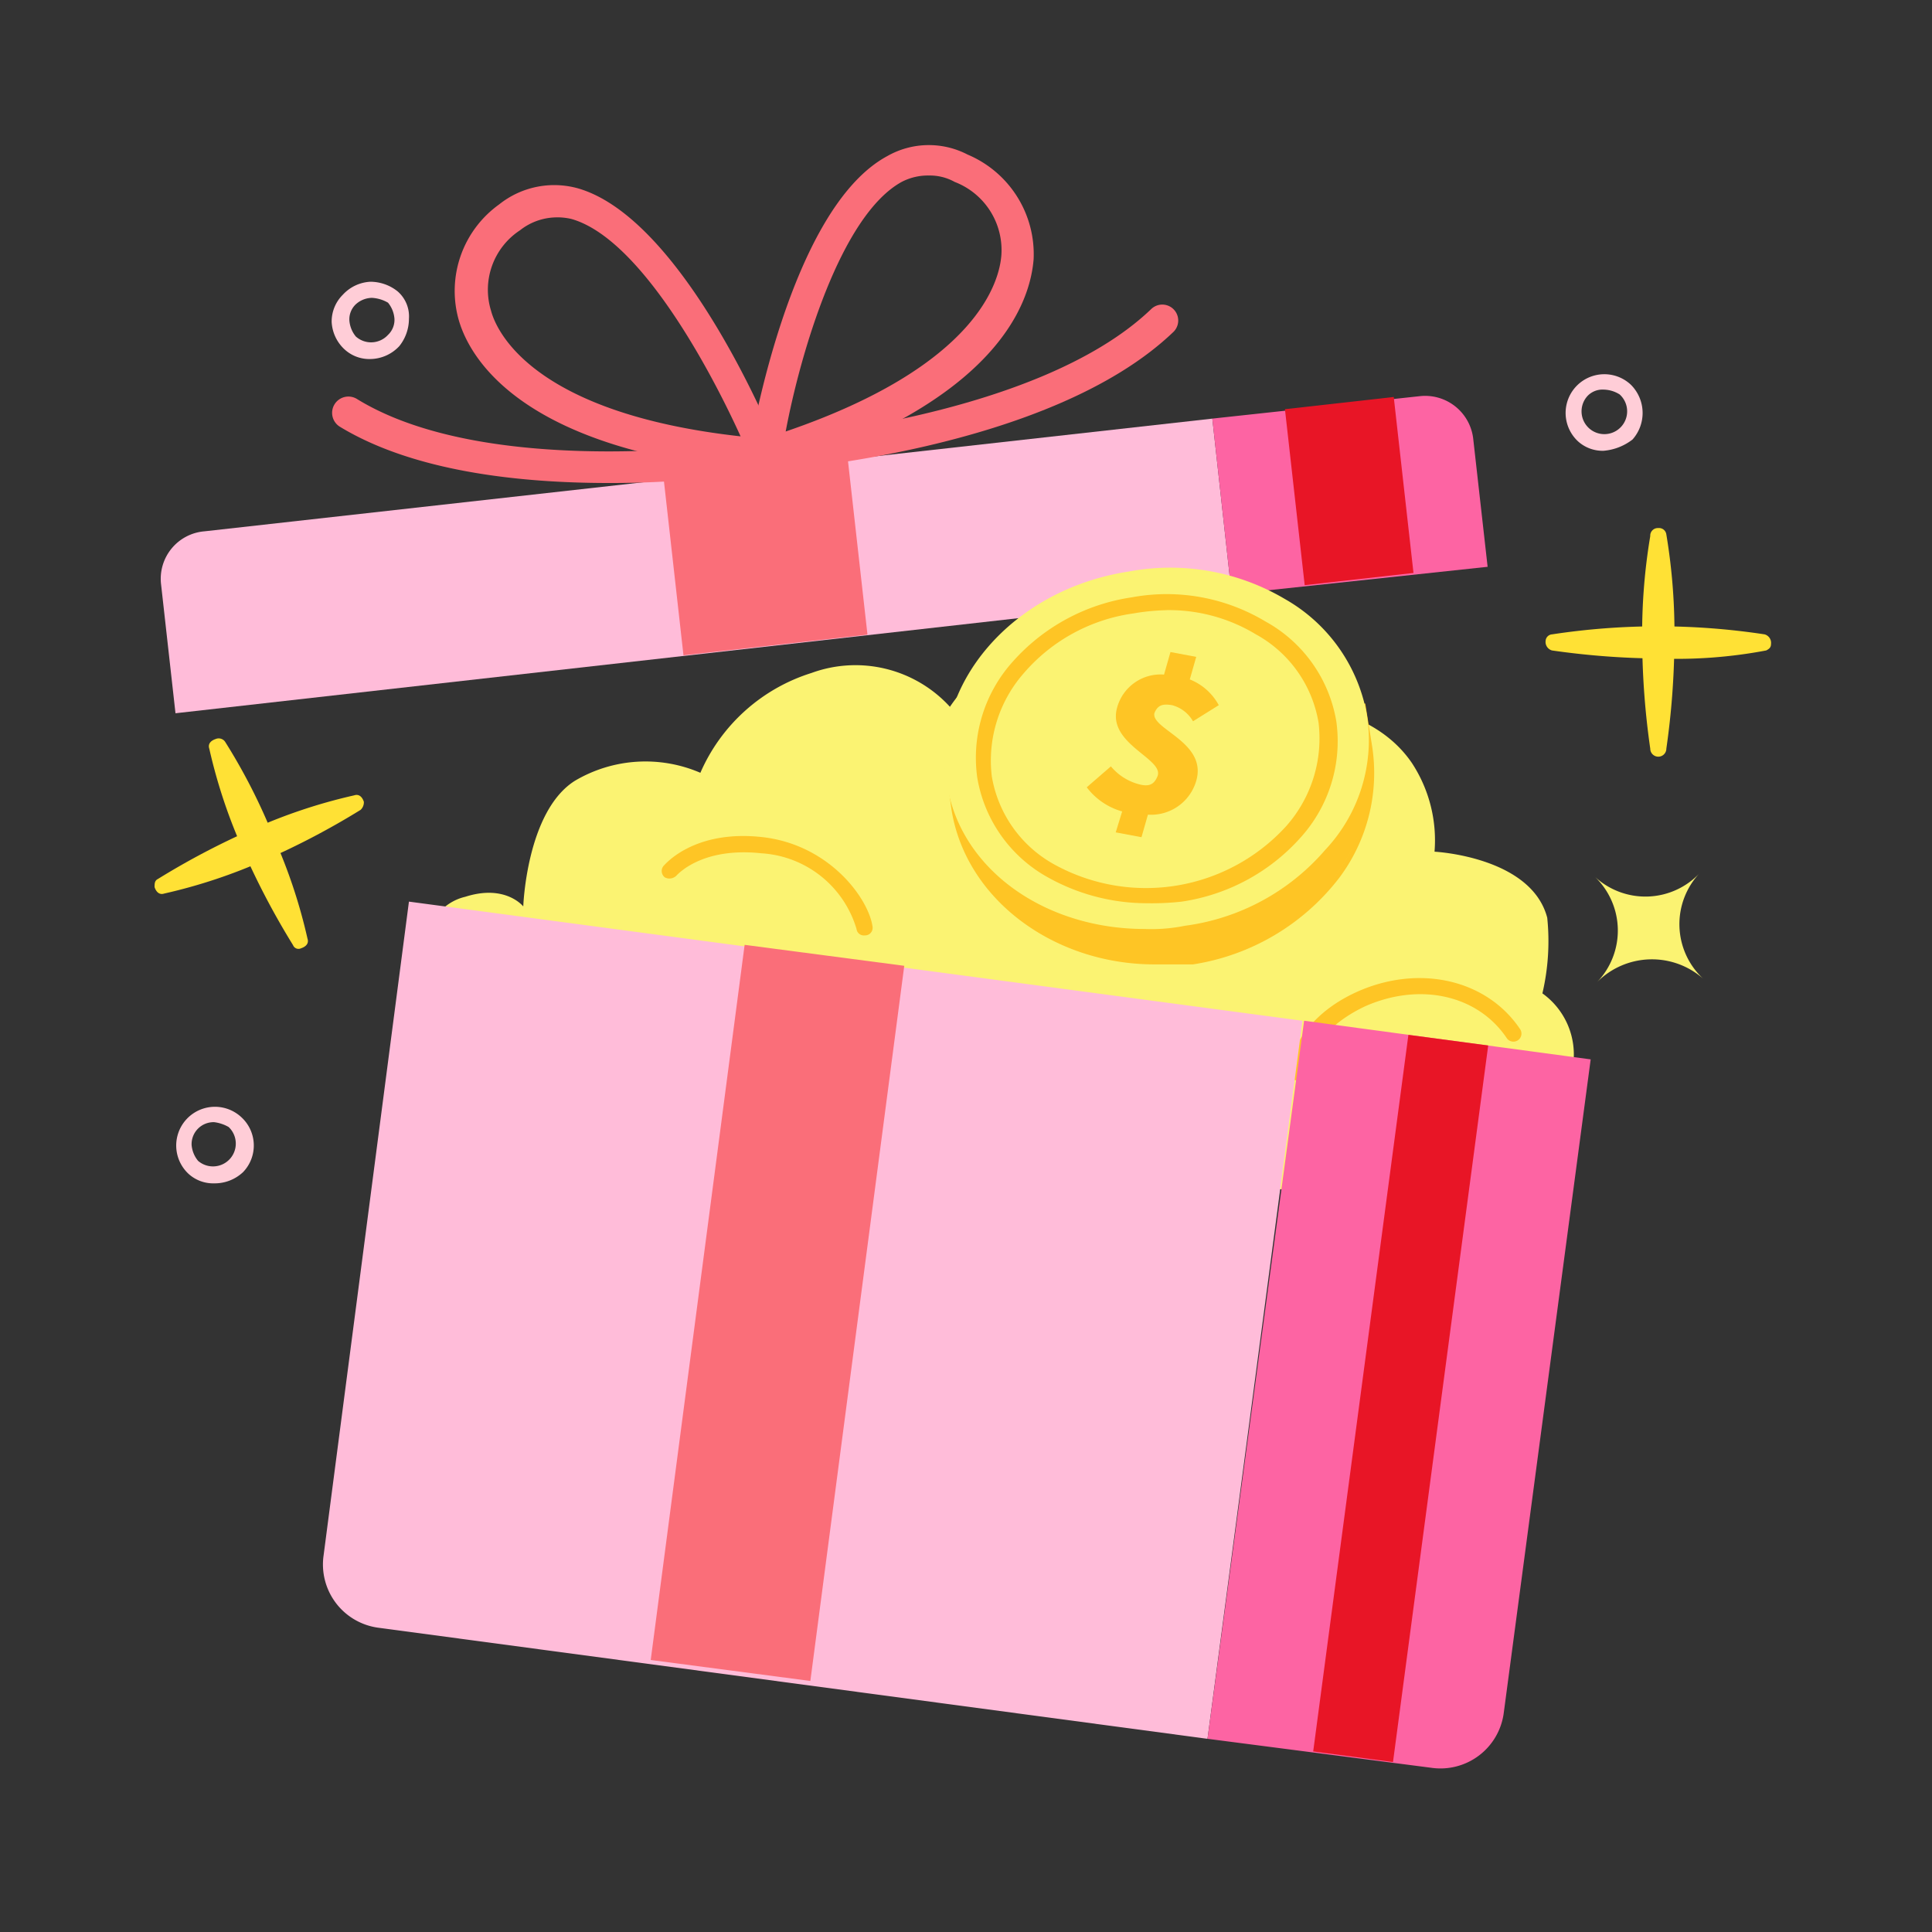 <svg xmlns="http://www.w3.org/2000/svg" width="96" height="96" viewBox="0 0 96 96"><rect x="0" y="0" width="96" height="96" fill="#333333" stroke="none"/><defs><style>.a{fill:rgba(245,248,250,0);}.b{fill:#fbf372;}.c{fill:#fec525;}.d{fill:#ffe135;}.e{fill:#ffbcd9;}.f{fill:#fd64a3;}.g{fill:#fa6e79;}.h{fill:#e81526;}.i{fill:#ffcdd7;}</style></defs><rect class="a" width="96" height="96"/><g transform="translate(0 -0.1)"><path class="b" d="M26.5,55.12a2.49,2.49,0,0,1,1.92-2.56c2-.64,2.88.48,2.88.48s.16-4.72,2.56-6.24a6.888,6.888,0,0,1,6.24-.4,8.932,8.932,0,0,1,5.52-4.96,6.36,6.36,0,0,1,6.88,1.68,8.142,8.142,0,0,1,8.56-3.36c2.48.4,4.96,3.2,4.96,3.2s6.72-1.04,9.44,2.96a7,7,0,0,1,1.12,4.4s4.8.24,5.6,3.28a11.381,11.381,0,0,1-.24,3.76,3.737,3.737,0,0,1,1.52,3.6c-.16,1.36-.96,4-2.88,4.8-1.2.48-6.48,3.28-27.28-.72C35.459,61.6,26.979,58.08,26.5,55.12Z" transform="translate(-5.299 -7.9)"/><g transform="translate(32.873 41.641)"><path class="c" d="M51.178,56.965a.366.366,0,0,1-.4-.32,5.264,5.264,0,0,0-4.72-3.76c-2.96-.32-4.16,1.04-4.24,1.12a.493.493,0,0,1-.56.08.4.4,0,0,1-.08-.56c.08-.08,1.52-1.84,4.96-1.44,3.36.4,5.28,3.12,5.44,4.48a.378.378,0,0,1-.4.4Z" transform="translate(-41.091 -52.026)"/></g><g transform="translate(42.287 53.125)"><path class="d" d="M63.052,70.076c-.08,0-.16-.08-.24-.16-.24-.96-2.24-3.2-5.44-3.04-3.12.16-4.08,1.92-4.08,1.92-.08.08-.24.16-.32.08s-.16-.24-.08-.32,1.12-2,4.48-2.16a6.063,6.063,0,0,1,5.92,3.36c0,.16-.08.24-.24.32Z" transform="translate(-52.859 -66.38)"/></g><g transform="translate(64 48.701)"><path class="c" d="M80.4,65.93h0a.429.429,0,0,1-.4-.4c0-.08.24-2.56,3.44-4,3.04-1.36,6.4-.64,8.08,1.84a.4.4,0,0,1-.64.48c-1.44-2.16-4.32-2.8-7.04-1.6-2.72,1.28-2.96,3.2-2.96,3.28C80.8,65.85,80.64,65.93,80.4,65.93Z" transform="translate(-80 -60.852)"/></g><path class="e" d="M24.332,56.1l44.4,5.92h0L64.012,97.7h0l-41.2-5.52a3.172,3.172,0,0,1-2.72-3.6l4.24-32.48Z" transform="translate(-4.012 -11.199)"/><path class="f" d="M79.8,63.5l14.24,1.92h0L89.72,97.9a3.172,3.172,0,0,1-3.6,2.72L75,99.18h0L79.8,63.5Z" transform="translate(-15 -12.68)"/><path class="e" d="M12.156,31.7l50.08-5.6h0l.96,8.72h0l-52.48,5.92h0L10,34.34A2.366,2.366,0,0,1,12.156,31.7Z" transform="translate(-1.996 -5.199)"/><rect class="g" width="9.2" height="8.8" transform="translate(32.98 23.916) rotate(-6.402)"/><path class="f" d="M75.3,25.816,85.62,24.7a2.406,2.406,0,0,1,2.64,2.08l.72,6.4h0l-12.72,1.36h0Z" transform="translate(-15.061 -4.916)"/><rect class="h" width="5.44" height="8.8" transform="translate(63.848 20.432) rotate(-6.402)"/><rect class="g" width="35.84" height="8" transform="translate(32.334 82.584) rotate(-82.519)"/><rect class="h" width="35.92" height="4" transform="translate(65.252 87.129) rotate(-82.432)"/><path class="b" d="M99.16,59.74h0A3.7,3.7,0,0,0,99,54.46h0a3.7,3.7,0,0,0,5.28-.16h0a3.7,3.7,0,0,0,.16,5.28h0A3.846,3.846,0,0,0,99.16,59.74Z" transform="translate(-19.801 -10.84)"/><g transform="translate(16.48 14.1)"><path class="i" d="M22.52,21.44a1.817,1.817,0,0,1-1.28-.48,1.993,1.993,0,0,1-.64-1.36,1.874,1.874,0,0,1,.56-1.36,1.993,1.993,0,0,1,1.36-.64,2.172,2.172,0,0,1,1.36.48h0a1.648,1.648,0,0,1,.56,1.36,2.172,2.172,0,0,1-.48,1.36A2,2,0,0,1,22.52,21.44Zm.08-3.04h0a1.222,1.222,0,0,0-.8.32,1.027,1.027,0,0,0-.32.8,1.421,1.421,0,0,0,.32.8,1.138,1.138,0,0,0,1.6-.08,1.027,1.027,0,0,0,.32-.8,1.421,1.421,0,0,0-.32-.8h0A1.788,1.788,0,0,0,22.6,18.4Z" transform="translate(-20.6 -17.6)"/></g><g transform="translate(77.789 18.689)"><path class="i" d="M99.127,27.147a1.817,1.817,0,0,1-1.28-.48,1.924,1.924,0,1,1,2.64-2.8h0a1.982,1.982,0,0,1,.08,2.72A2.716,2.716,0,0,1,99.127,27.147Zm0-3.04a1.027,1.027,0,0,0-.8.32,1.133,1.133,0,1,0,1.6-.08h0A1.544,1.544,0,0,0,99.127,24.107Z" transform="translate(-97.237 -23.337)"/></g><g transform="translate(8.75 55.09)"><path class="i" d="M12.827,72.647a1.817,1.817,0,0,1-1.28-.48,1.924,1.924,0,0,1,2.64-2.8h0a1.907,1.907,0,0,1,.08,2.72A2.054,2.054,0,0,1,12.827,72.647Zm0-3.04a1.094,1.094,0,0,0-1.12,1.12,1.421,1.421,0,0,0,.32.8,1.133,1.133,0,0,0,1.52-1.68l.24-.32-.24.32A1.912,1.912,0,0,0,12.827,69.607Z" transform="translate(-10.937 -68.837)"/></g><g transform="translate(22.582 9.289)"><path class="g" d="M43.646,25.837h0c-12-.96-14.64-5.6-15.2-7.52a5.288,5.288,0,0,1,2-5.76,4.388,4.388,0,0,1,3.92-.8c5.28,1.52,9.76,12.48,9.92,12.96a.947.947,0,0,1-.08.8A.673.673,0,0,1,43.646,25.837ZM33.246,13.2a2.973,2.973,0,0,0-1.76.64,3.534,3.534,0,0,0-1.44,4c.32,1.2,2.32,5.12,12.4,6.24-1.6-3.52-5.04-9.84-8.4-10.8A3,3,0,0,0,33.246,13.2Z" transform="translate(-28.228 -11.587)"/></g><g transform="translate(16.506 19.805)"><path class="g" d="M34.366,29.026c-4.4,0-9.68-.56-13.36-2.8a.81.81,0,1,1,.88-1.36c6.8,4.16,20.08,2.08,20.24,2a.769.769,0,1,1,.24,1.52A48.626,48.626,0,0,1,34.366,29.026Z" transform="translate(-20.631 -24.731)"/></g><g transform="translate(37.17 7.311)"><path class="g" d="M47.292,25.342a1.483,1.483,0,0,1-.56-.16.645.645,0,0,1-.24-.72c.08-.48,2-12.16,6.88-14.8a4.174,4.174,0,0,1,4-.08,5.371,5.371,0,0,1,3.28,5.2c-.16,2-1.6,7.12-13.12,10.64C47.452,25.262,47.372,25.342,47.292,25.342Zm8.16-14.72a2.827,2.827,0,0,0-1.36.32c-3.04,1.68-5.04,8.56-5.76,12.4,9.6-3.28,10.64-7.52,10.72-8.8a3.628,3.628,0,0,0-2.32-3.6A2.533,2.533,0,0,0,55.452,10.622Z" transform="translate(-46.462 -9.112)"/></g><g transform="translate(37.199 15.221)"><path class="g" d="M47.3,27.32a.789.789,0,0,1-.8-.72.87.87,0,0,1,.72-.88c.16,0,13.52-.96,19.28-6.48a.792.792,0,0,1,1.12,1.12c-6.16,5.92-19.68,6.88-20.32,6.96Z" transform="translate(-46.5 -19)"/></g><g transform="translate(46.961 34.98)"><path class="c" d="M79.44,43.7l.32,2c.8,4.8-2.56,9.76-8.8,10.8-5.68.96-11.04-2.64-11.84-7.44l-.32-2.32" transform="translate(-58.72 -43.7)"/><path class="c" d="M69.1,56.76c-4.96,0-9.36-3.2-10.08-7.68l-.32-2.32h.24l.32,2.32c.8,4.88,6.16,8.24,11.68,7.36a10.991,10.991,0,0,0,7.2-4.16,8.6,8.6,0,0,0,1.52-6.48l-.32-2h.24l.32,2a8.691,8.691,0,0,1-1.6,6.64,11.356,11.356,0,0,1-7.28,4.32Z" transform="translate(-58.7 -43.72)"/></g><g transform="translate(45.678 26.936)"><ellipse class="b" cx="10.48" cy="8.8" rx="10.48" ry="8.8" transform="translate(0 3.368) rotate(-9.248)"/><path class="b" d="M68.615,53.315c-4.96,0-9.2-2.96-9.84-7.28-.8-4.88,3.28-9.6,9.04-10.48a11.19,11.19,0,0,1,7.76,1.36,8.289,8.289,0,0,1,4.08,5.76,7.965,7.965,0,0,1-2.08,6.72,11.111,11.111,0,0,1-6.96,3.76A8.443,8.443,0,0,1,68.615,53.315Zm-.88-17.6v.08c-5.6.88-9.6,5.52-8.8,10.24s6,7.84,11.6,6.88a11.638,11.638,0,0,0,6.8-3.68,7.834,7.834,0,0,0,2-6.56,8.06,8.06,0,0,0-4-5.6,11.8,11.8,0,0,0-7.68-1.36Z" transform="translate(-57.413 -33.99)"/></g><g transform="translate(48.479 29.631)"><path class="c" d="M69.08,52.363a10.081,10.081,0,0,1-4.88-1.28,6.975,6.975,0,0,1-3.52-4.96,7.135,7.135,0,0,1,1.76-5.76,9.829,9.829,0,0,1,5.92-3.2,9.53,9.53,0,0,1,6.64,1.2,6.975,6.975,0,0,1,3.52,4.96,7.135,7.135,0,0,1-1.76,5.76,9.829,9.829,0,0,1-5.92,3.2A13.56,13.56,0,0,1,69.08,52.363Zm.96-14.56a10.842,10.842,0,0,0-1.6.16h0A8.767,8.767,0,0,0,63,40.923a6.58,6.58,0,0,0-1.6,5.12,6.157,6.157,0,0,0,3.12,4.4,9.431,9.431,0,0,0,11.52-1.92,6.58,6.58,0,0,0,1.6-5.12A6.157,6.157,0,0,0,74.52,39,8.34,8.34,0,0,0,70.04,37.8Z" transform="translate(-60.599 -37.013)"/></g><g transform="translate(54 32.5)"><path class="c" d="M72.94,40.84l-1.28-.24-.32,1.12a2.239,2.239,0,0,0-2.32,1.6c-.56,1.84,2.32,2.56,2,3.44-.16.4-.4.56-.96.4a2.7,2.7,0,0,1-1.36-.88l-1.2,1.04a3.335,3.335,0,0,0,1.76,1.2l-.32,1.04,1.28.24.32-1.12A2.337,2.337,0,0,0,72.94,47c.56-1.92-2.24-2.56-2.08-3.36.16-.4.4-.48.88-.4a1.7,1.7,0,0,1,1.04.8l1.28-.8a2.823,2.823,0,0,0-1.44-1.28l.32-1.12" transform="translate(-67.5 -40.6)"/></g><path class="d" d="M103.2,33.22a29.683,29.683,0,0,1,.4,5.36,39.1,39.1,0,0,1-.4,5.28.4.4,0,0,1-.8,0,39.1,39.1,0,0,1-.4-5.28,29.35,29.35,0,0,1,.4-5.28.378.378,0,0,1,.4-.4.366.366,0,0,1,.4.32Z" transform="translate(-20.4 -6.561)"/><path class="d" d="M106.96,40.2a23.861,23.861,0,0,1-5.36.4,39.1,39.1,0,0,1-5.28-.4.439.439,0,0,1-.32-.48.344.344,0,0,1,.32-.32,35.048,35.048,0,0,1,10.56,0,.439.439,0,0,1,.32.48C107.2,40.04,107.12,40.12,106.96,40.2Z" transform="translate(-19.199 -7.779)"/><path class="d" d="M13.795,46.152a29.127,29.127,0,0,1,2.4,4.72,26.628,26.628,0,0,1,1.68,5.04c.08.24-.08.4-.32.48a.292.292,0,0,1-.4-.16,38,38,0,0,1-2.48-4.72,26.628,26.628,0,0,1-1.68-5.04c-.08-.24.08-.4.32-.48h0A.385.385,0,0,1,13.795,46.152Z" transform="translate(-2.596 -9.172)"/><path class="d" d="M19.84,50.215a38,38,0,0,1-4.72,2.48,26.628,26.628,0,0,1-5.04,1.68c-.24.08-.4-.08-.48-.32,0-.16,0-.32.16-.4a38,38,0,0,1,4.72-2.48,26.628,26.628,0,0,1,5.04-1.68c.24-.08.4.08.48.32h0A.517.517,0,0,1,19.84,50.215Z" transform="translate(-1.92 -9.875)"/></g></svg>
